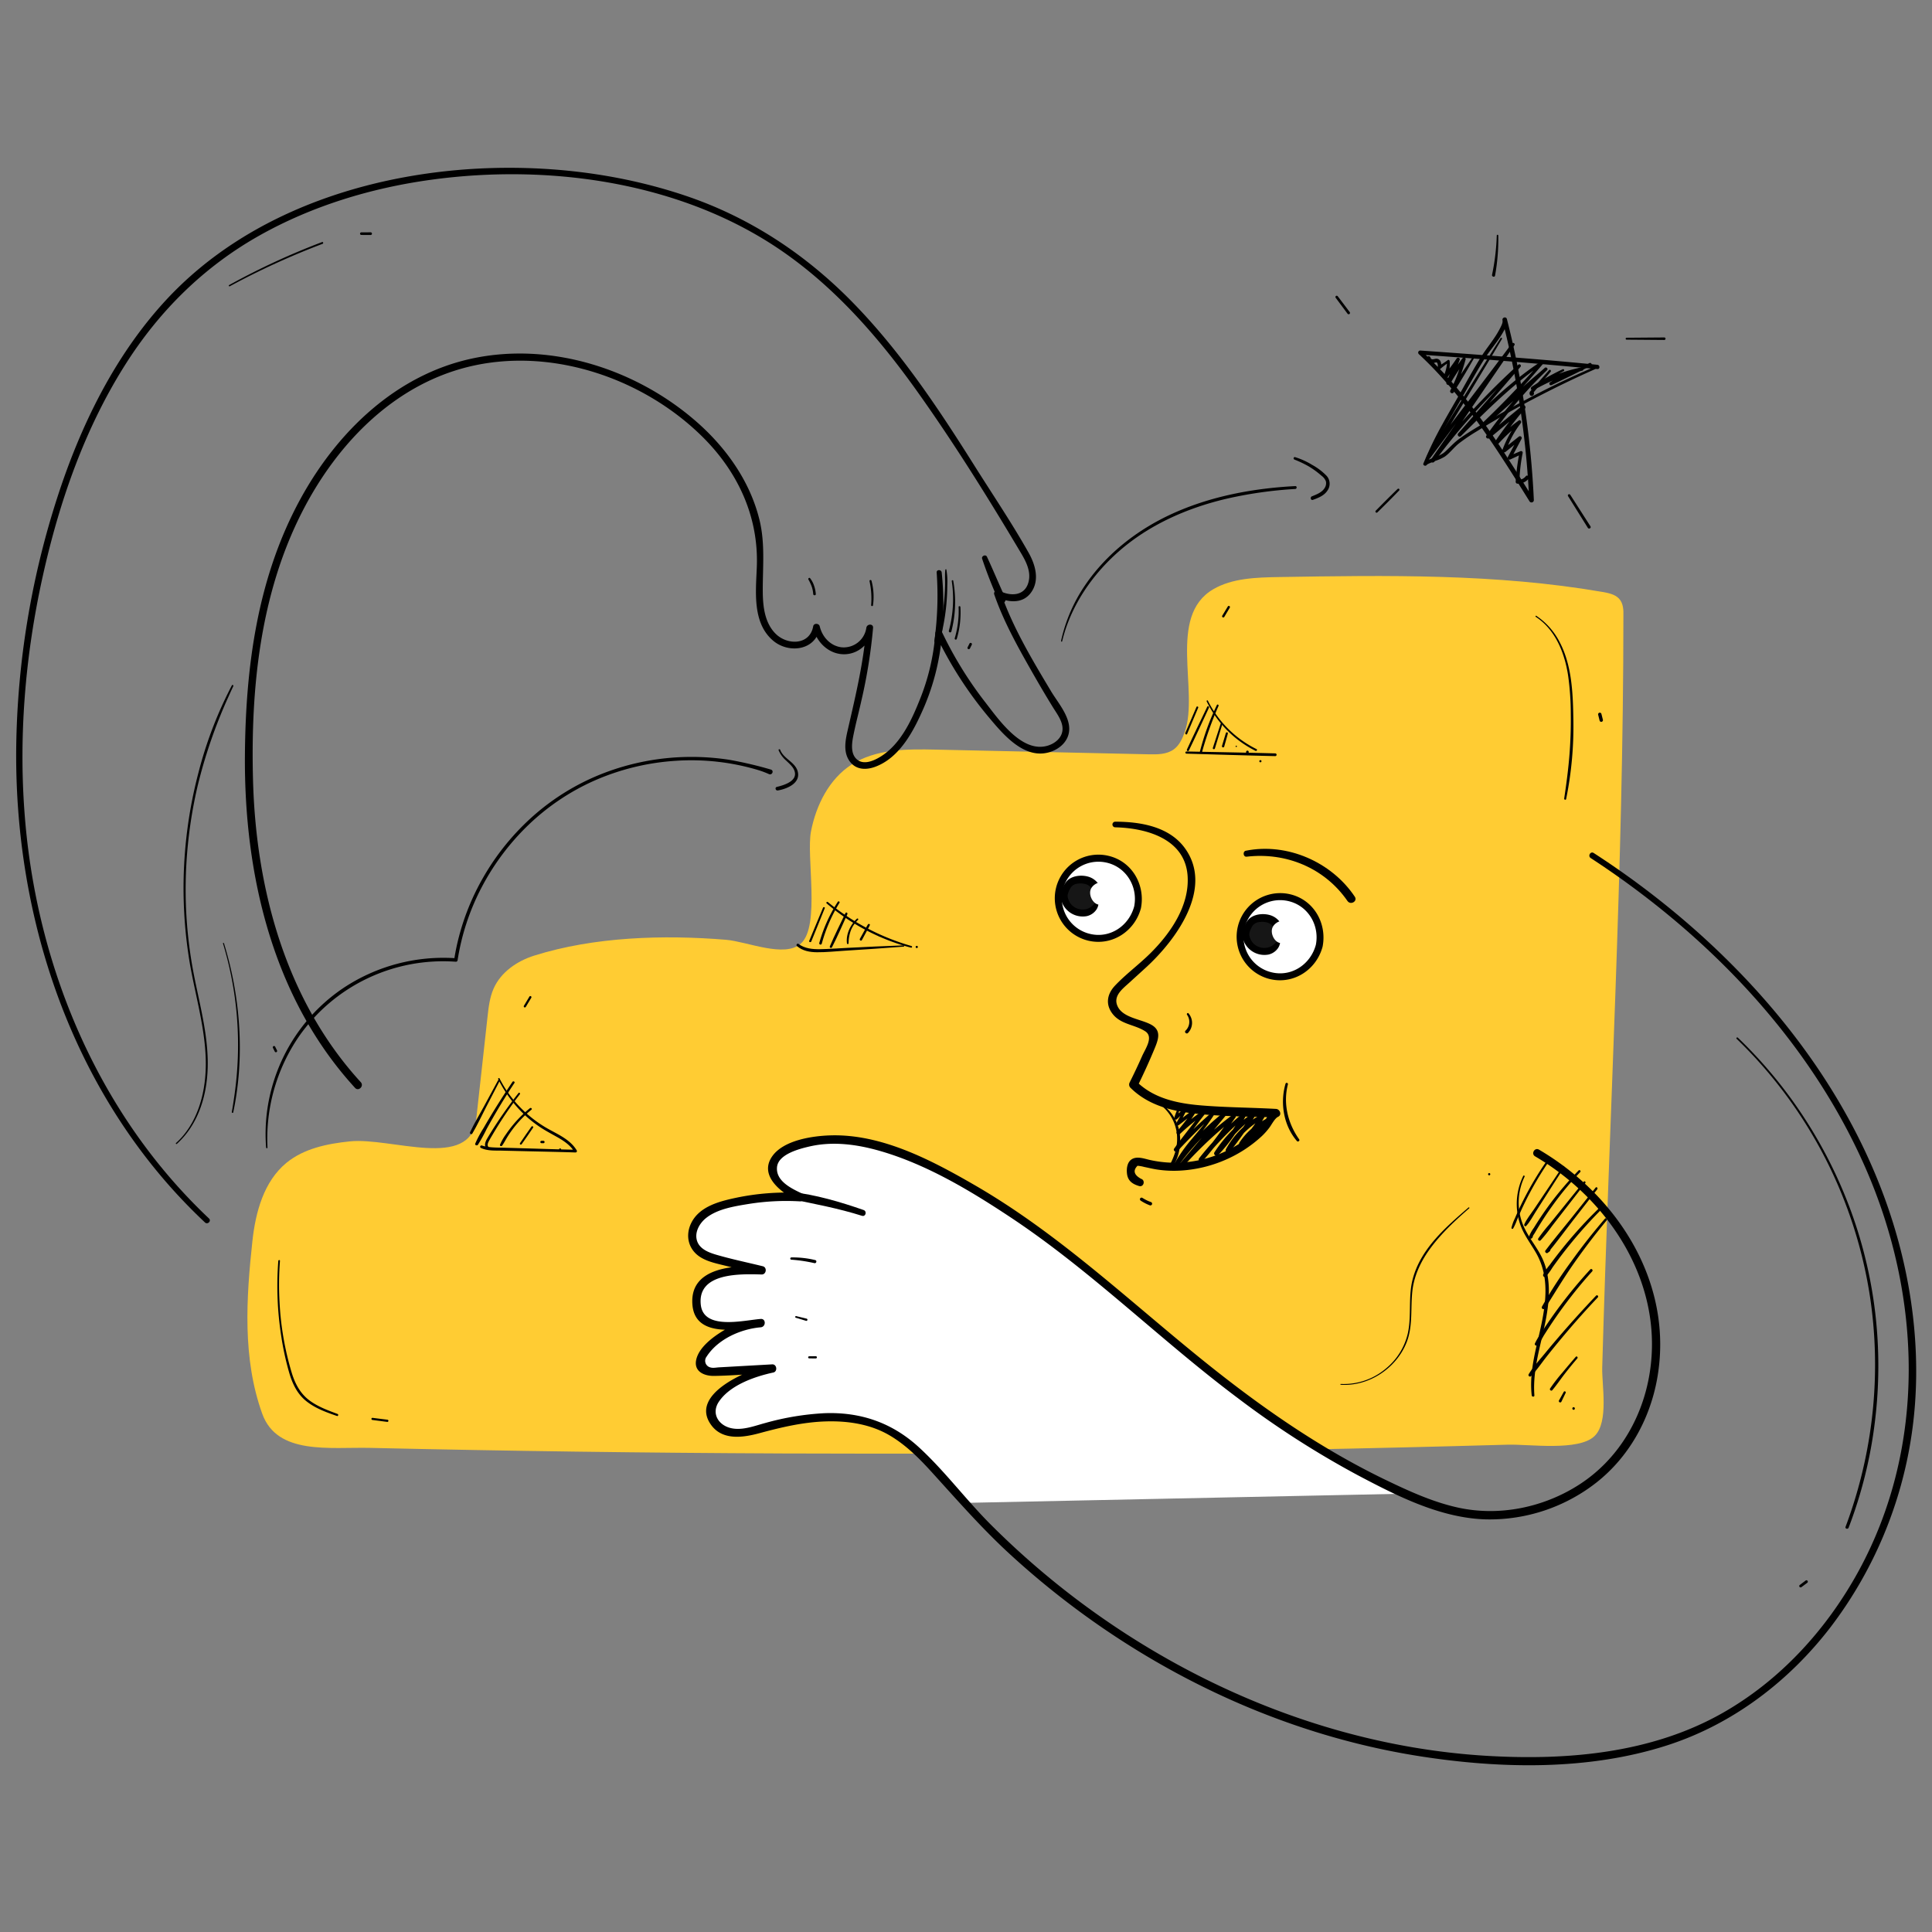<svg id="Layer_2" data-name="Layer 2" xmlns="http://www.w3.org/2000/svg" width="1000" height="1000" viewBox="0 0 1000 1000"><rect x="0" y="0" width="1000" height="1000" fill="#808080" stroke="none"/><defs><style>.cls-1{fill:#fc3;}.cls-2{fill:#fff;}.cls-3{fill:#161616;}</style></defs><path class="cls-1" d="M405.198,752.308q24,.101,48.001.102,109.093.004,218.17-2.062,54.535-1.033,109.055-2.583c11.072-.315,36.74,3.52,44.946-4.502,7.438-7.271,3.686-26.51,3.935-35.388,3.63-129.426,10.961-259.238,10.961-388.7.094-3.319.052-6.988-2.406-9.469-2.099-2.118-5.42-2.799-8.521-3.335-54.976-9.494-111.434-8.61-167.409-7.69-11.718.193-24.135.568-33.954,6.311-23.917,13.987-7.268,52.54-14.723,73.796-1.197,3.412-2.754,6.907-5.662,9.055-3.62,2.674-8.489,2.685-12.988,2.586l-110.196-2.43c-15.02-.331-31.062-.388-43.676,7.772-11.61,7.511-18.282,20.939-20.957,34.505-2.549,12.922,4.92,48.969-5.233,58.093-8.462,7.604-27.797-1.036-38.764-1.939-32.295-2.659-68.21-1.584-99.305,8.206-8.835,2.782-17.181,8.509-20.946,16.973-2.058,4.626-2.637,9.752-3.192,14.785Q249.42,552.8,246.508,579.207c-2.944,26.702-44.013,9.362-65.425,11.569-11.666,1.202-23.775,3.67-32.837,11.114-11.67,9.586-15.977,25.475-17.6,40.49-3.193,29.537-5.223,60.731,5.082,89.349,7.77,21.577,34.908,17.219,55.988,17.698Q298.437,751.856,405.198,752.308Z"/><path class="cls-2" d="M499.116,777.895c-13.537-14.699-27.441-34.743-47.151-41.139-18.62-6.042-39.254-2.634-57.661,2.492-4.908,1.367-9.948,2.875-15.007,2.277s-10.193-3.934-11.118-8.944c-1.083-5.866,3.743-11.119,8.646-14.516a61.645,61.645,0,0,1,22.854-9.725l-29.405,1.654c-2.711.152-5.965.041-7.402-2.263-1.519-2.436.08-5.593,1.882-7.828a41.23,41.23,0,0,1,29.002-15.057c-10.842.713-33.935,6.395-33.244-11.834.624-16.463,22.189-15.829,33.713-15.514l-21.133-5.181c-5.331-1.307-11.294-3.094-13.789-7.982-2.418-4.737-.398-10.803,3.448-14.476s9.108-5.428,14.264-6.733a121.464,121.464,0,0,1,36.995-3.487c-4.024-1.894-8.171-3.897-11.043-7.293s-4.113-8.596-1.703-12.335a13.555,13.555,0,0,1,5.303-4.296c22.448-11.852,50.087-3.88,73.006,7.036,39.122,18.633,73.868,45.044,106.437,73.357,43.477,37.797,88.118,73.591,141.519,97.02"/><path d="M823.353,444.13c60.299,39.36,113.016,93.79,142.184,160.303,29.134,66.435,31.795,144.045-3.51,208.698-16.529,30.269-40.641,56.707-70.825,73.731-36.465,20.566-79.526,24.347-120.628,22.014-77.211-4.383-151.786-34.623-213.245-81.006a425.997,425.997,0,0,1-44.481-38.719c-12.893-12.886-23.845-27.779-37.275-40.09-13.849-12.695-30.159-18.319-48.959-17.587a139.727,139.727,0,0,0-30.354,5.021c-5.609,1.492-11.891,4.025-17.77,2.731-6.639-1.462-10.485-7.651-6.377-13.745,5.785-8.581,18.539-12.996,28.139-15.066,2.353-.507,1.859-4.363-.572-4.227l-18.623,1.045c-2.94.165-5.88.343-8.822.495-1.372.071-3.13.468-4.458.066a3.516,3.516,0,0,1-2.03-5.616c5.824-9.066,17.646-14.285,28.01-15.171,2.744-.234,2.788-4.528,0-4.323-8.713.641-29.584,6.039-31.033-7.381-1.8-16.668,20.475-15.934,31.502-15.634,2.435.066,2.966-3.679.577-4.265-7.929-1.945-15.989-3.616-23.831-5.889-3.882-1.126-8.65-2.841-10.121-7.08-1.532-4.412,1.114-9.127,4.453-11.858,5.958-4.873,14.957-6.227,22.332-7.436a123.119,123.119,0,0,1,26.374-1.318c2.1.11,3.063-3.14,1.102-4.07-5.356-2.54-13.601-6.37-12.93-13.637.623-6.736,11.691-9.536,17.097-10.763,11.969-2.717,24.474-.998,36.129,2.354,24.204,6.96,46.904,20.617,67.753,34.45,41.868,27.78,77.464,63.485,117.599,93.543a472.012,472.012,0,0,0,61.975,39.839c20.537,10.863,43.18,22.399,66.881,22.897a89.571,89.571,0,0,0,56.504-18.93c16.861-13.198,27.727-32.597,31.559-53.558,8.961-49.027-19.747-94.586-61.103-118.898-2.231-1.311-4.252,2.155-2.025,3.464,39.528,23.238,67.537,67.369,58.957,114.284-4.133,22.6-16.583,43.02-36.024,55.575-18.37,11.863-41.359,16.666-62.821,11.951-12.986-2.853-25.309-8.482-37.236-14.223-11.001-5.295-21.727-11.155-32.18-17.462-21.623-13.046-42.045-27.985-61.711-43.803-39.203-31.533-75.42-66.254-119.279-91.552-22.284-12.854-47.941-26.395-74.417-25.614-9.324.275-24.134,2.452-30.047,10.694-7.388,10.298,5.043,19.335,13.115,23.16l1.102-4.07a127.004,127.004,0,0,0-33.032,2.516c-8.539,1.814-18.836,4.419-23.122,12.91-3.386,6.708-1.54,14.13,4.979,18.017,3.533,2.106,7.654,3.015,11.601,3.986q9.604,2.362,19.212,4.708l.577-4.265c-13.872-.374-37.406.291-35.834,19.977,1.4,17.522,23.762,12.56,35.365,11.704v-4.323a44.711,44.711,0,0,0-19.804,6.336c-5.187,3.195-12.266,8.503-13.605,14.835-1.279,6.048,4.131,8.389,9.232,8.317,10.019-.141,20.096-1.116,30.1-1.68l-.572-4.227c-11.047,2.385-43.186,15.1-30.836,31.538,5.92,7.88,16.508,6.257,24.757,4.027,11.315-3.058,22.701-5.763,34.476-6.112,11.203-.332,22.745,1.348,32.572,7.009,8.457,4.872,15.472,11.851,21.993,19.023,13.255,14.576,26.031,29.259,40.575,42.618,58.848,54.055,133.225,92.33,212.449,104.687,41.859,6.529,87.273,7.431,127.966-5.716,33.839-10.934,62.897-33.086,84.452-61.149a216.417,216.417,0,0,0,41.832-98.94c5.55-36.729,1.502-74.884-9.501-110.252-22.173-71.275-72.315-131.328-131.609-175.309q-11.411-8.464-23.346-16.18c-1.645-1.068-3.165,1.558-1.533,2.623Z"/><path d="M108.169,630.678C51.735,577.436,19.9,502.58,13.123,425.905c-3.783-42.807-.249-86.129,9.087-128.029C30.721,259.682,43.794,221.997,64.809,188.79c17.656-27.9,40.788-50.788,69.633-66.973,27.294-15.315,57.799-24.539,88.732-28.778,61.653-8.448,130.318,1.26,182.204,37.334,27.63,19.21,49.933,44.945,69.348,72.193,19.215,26.967,36.935,55.426,53.852,83.886,2.625,4.417,5.148,9.512,3.787,14.775-1.925,7.44-9.393,7.513-15.178,4.505-1.255-.652-3.091.446-2.563,1.97,4.741,13.694,11.777,26.368,18.905,38.934,3.731,6.577,7.54,13.102,11.518,19.533,2.114,3.417,5.246,7.445,4.897,11.688-.341,4.143-3.898,6.958-7.627,8.089-13.424,4.074-25.489-13.674-32.455-22.603a197.387,197.387,0,0,1-22.461-36.553c-.801-1.682-3.15-.697-3.251.881a115.043,115.043,0,0,1-8.407,35.304c-4.254,10.588-9.925,22.451-19.977,28.667-3.342,2.067-8.719,4.532-12.281,1.379-3.25-2.877-2.614-8.048-1.888-11.799,1.2-6.207,2.873-12.342,4.24-18.515A272.485,272.485,0,0,0,451.9,324.978c.178-2.282-3.202-2.162-3.489,0a11.812,11.812,0,0,1-12.997,10.038c-5.729-.768-9.836-5.421-11.129-10.854-.384-1.613-3.066-1.724-3.374,0-1.762,9.842-13.289,9.867-19.32,3.989-5.74-5.593-6.717-14.137-6.776-21.739-.098-12.669,1.332-24.859-1.711-37.327-4.881-19.997-17.297-37.422-32.642-50.834-31.046-27.138-75.108-41.406-115.918-32.721-39.566,8.42-70.032,38.016-88.973,72.612-22.323,40.774-28.452,86.819-28.8,132.733-.469,61.703,14.352,125.653,57.017,172.218,1.822,1.988,4.773-.975,2.957-2.957-38.669-42.204-54.197-99.694-55.764-155.823-1.328-47.569,3.558-96.732,25.543-139.622,18.331-35.761,48.574-66.873,89.02-75.535,41.923-8.978,88.192,7.24,118.261,37.134,18.171,18.064,28.888,41.157,27.928,66.986-.474,12.745-2.49,29.128,8.491,38.377,8.002,6.74,21.98,5.122,24.062-6.559H420.91c1.78,7.46,8.277,13.696,16.249,13.545,7.712-.146,13.756-6.244,14.741-13.659H448.41c-1.364,17.506-5.412,34.542-9.335,51.609-1.311,5.702-3.02,12.39.787,17.548,3.241,4.392,8.466,4.5,13.223,2.72,11.653-4.362,18.61-16.352,23.506-27.058A120.57,120.57,0,0,0,487.64,327.67l-3.251.881A199.808,199.808,0,0,0,511.6,371.015c7.754,9.248,19.103,23.063,32.85,17.882,4.341-1.636,8.064-5.103,8.836-9.815,1.24-7.567-5.6-15.181-9.19-21.172-9.773-16.31-19.864-33.104-26.107-51.135l-2.563,1.97c5.985,3.112,13.824,4.11,18.262-2.079,4.555-6.353,2.211-14.393-1.284-20.591-8.771-15.555-18.917-30.543-28.426-45.661-18.608-29.585-38.225-58.954-62.767-84.017-24.169-24.683-52.896-43.699-85.671-54.851-30.502-10.378-62.989-14.995-95.164-14.673-63.352.634-130.578,20.932-174.558,68.563C59.171,184.294,41.47,220.801,29.526,257.912A438.294,438.294,0,0,0,8.387,387.309c-.79,80.836,23.986,162.454,77.321,224.202a284.914,284.914,0,0,0,20.393,21.234c1.37,1.289,3.44-.773,2.068-2.068Z"/><path d="M484.825,296.352a171.145,171.145,0,0,1-1.176,35.251c-.237,1.925,3.148,2.401,3.413.462a156.584,156.584,0,0,0,.362-35.713c-.151-1.649-2.739-1.674-2.599,0Z"/><path d="M508.354,289.221a229.762,229.762,0,0,0,8.73,22.135c.962,2.19,4.229.298,3.233-1.889-3.22-7.071-6.194-14.252-9.47-21.296-.651-1.401-2.96-.411-2.492,1.05Z"/><path d="M446.992,626.302c-12.161-4.234-24.79-7.957-37.629-9.387-2.051-.228-2.506,3.193-.488,3.607,12.563,2.582,25.028,4.907,37.291,8.776,1.922.606,2.699-2.345.826-2.997Z"/><circle class="cls-2" cx="662.601" cy="484.837" r="20.759"/><path d="M681.087,489.015c-2.647,9.949-12.319,16.682-22.663,14.308a18.935,18.935,0,0,1,7.202-37.162c10.873,1.769,17.528,12.26,15.461,22.854-.444,2.274,3.041,3.247,3.487.961,2.352-12.055-4.544-24.239-16.834-27.112A22.566,22.566,0,0,0,657.462,506.81c12.255,2.817,23.945-4.93,27.112-16.834C685.173,487.724,681.686,486.764,681.087,489.015Z"/><path class="cls-3" d="M662.391,485.029c-.488,4.46-4.077,8.302-9.545,7.306a10.282,10.282,0,0,1-5.846-3.268,11.357,11.357,0,0,1-2.142-4.838,7.786,7.786,0,0,1,.812-3.84,10.606,10.606,0,0,1,1.887-3.185,7.617,7.617,0,0,1,5.426-1.987c2.391-.058,4.986.335,6.675,2.029A9.502,9.502,0,0,1,662.391,485.029Z"/><path d="M661.723,484.845a5.342,5.342,0,0,1-1.821,3.466A8.523,8.523,0,0,1,657,490.227a8.067,8.067,0,0,1-8.188-1.853,8.428,8.428,0,0,1-2.089-3.956c-.349-1.471.428-3.14,1.115-4.416a4.74,4.74,0,0,1,3.358-2.643,10.272,10.272,0,0,1,4.459.076,5.369,5.369,0,0,1,3.622,2.781,9.988,9.988,0,0,1,1.249,4.813c.004,2.041,3.249,2.613,3.663.496a10.182,10.182,0,0,0-.884-6.877,9.725,9.725,0,0,0-5.052-4.675c-3.849-1.509-9.661-1.056-12.373,2.359a13.706,13.706,0,0,0-2.815,6.688,10.202,10.202,0,0,0,1.899,6.299,11.571,11.571,0,0,0,11.586,4.76,8.164,8.164,0,0,0,5.018-3.435,6.759,6.759,0,0,0,1-2.641c.186-.989.42-1.969.516-2.974C663.156,484.261,661.837,484.072,661.723,484.845Z"/><path class="cls-2" d="M665.465,487.39c2.514-1.763,1.834-5.47,1.403-8.005-.805-4.727-6.411-2.717-8.07.348C656.758,483.501,661.011,490.514,665.465,487.39Z"/><circle class="cls-2" cx="568.573" cy="464.947" r="20.759"/><path d="M587.058,469.124c-2.647,9.949-12.319,16.682-22.663,14.308a18.935,18.935,0,0,1,7.202-37.162c10.873,1.77,17.528,12.26,15.461,22.854-.444,2.274,3.041,3.247,3.487.961,2.352-12.055-4.544-24.239-16.834-27.112a22.566,22.566,0,1,0-10.278,43.946c12.255,2.817,23.945-4.93,27.112-16.834C591.144,467.834,587.657,466.873,587.058,469.124Z"/><path class="cls-3" d="M568.362,465.139c-.488,4.46-4.077,8.302-9.545,7.306a10.283,10.283,0,0,1-5.846-3.268,11.356,11.356,0,0,1-2.142-4.838,7.785,7.785,0,0,1,.812-3.84,10.605,10.605,0,0,1,1.887-3.185,7.617,7.617,0,0,1,5.426-1.987c2.391-.058,4.986.335,6.675,2.029A9.502,9.502,0,0,1,568.362,465.139Z"/><path d="M567.694,464.954a5.342,5.342,0,0,1-1.821,3.466,8.523,8.523,0,0,1-2.902,1.915,8.066,8.066,0,0,1-8.188-1.853,8.428,8.428,0,0,1-2.089-3.956c-.349-1.471.428-3.14,1.115-4.416a4.74,4.74,0,0,1,3.358-2.643,10.275,10.275,0,0,1,4.459.076,5.37,5.37,0,0,1,3.622,2.781,9.988,9.988,0,0,1,1.249,4.813c.004,2.041,3.249,2.613,3.663.496a10.182,10.182,0,0,0-.884-6.877,9.725,9.725,0,0,0-5.052-4.675c-3.849-1.509-9.661-1.056-12.373,2.359a13.706,13.706,0,0,0-2.815,6.688,10.202,10.202,0,0,0,1.899,6.299,11.571,11.571,0,0,0,11.586,4.76,8.164,8.164,0,0,0,5.018-3.435,6.759,6.759,0,0,0,1-2.641c.186-.989.42-1.969.516-2.974C569.127,464.37,567.808,464.181,567.694,464.954Z"/><path class="cls-2" d="M571.436,467.499c2.514-1.763,1.834-5.47,1.403-8.005-.805-4.727-6.411-2.717-8.07.348C562.73,463.61,566.982,470.623,571.436,467.499Z"/><path d="M577.197,428.214c16.197.377,36.237,5.945,37.508,25.198,1.02,15.448-8.91,29.739-19.372,40.087-5.834,5.77-12.566,10.693-18.201,16.649-3.975,4.202-5.069,9.431-1.493,14.319,4.269,5.837,11.486,5.706,17.085,9.297,4.579,2.937.103,9.063-1.573,12.868-2.024,4.594-4.179,9.124-6.422,13.615a2.328,2.328,0,0,0,.353,2.733c8.427,8.389,19.661,11.727,31.207,13.144,14.567,1.787,29.536,1.822,44.193,2.193l-1.097-4.052c-1.842.943-3.173,3.55-4.339,5.145a44.376,44.376,0,0,1-7.555,8.185,62.486,62.486,0,0,1-34.046,14.002,59.56,59.56,0,0,1-18.181-1.187c-2.897-.627-6.754-2.157-9.535-.341-2.348,1.534-2.693,4.867-2.397,7.428.432,3.743,2.868,5.398,6.264,6.395,2.4.705,3.396-2.983,1.029-3.732q-5.533-3.045-1.853-6.761a18.884,18.884,0,0,1,3.55.631c2.146.424,4.261.955,6.425,1.293a58.147,58.147,0,0,0,12.812.536,68.18,68.18,0,0,0,22.318-5.359A67.009,67.009,0,0,0,652.81,588.346a33.979,33.979,0,0,0,4.279-4.765c1.132-1.508,2.716-4.73,4.49-5.561,2.094-.982.872-3.942-1.098-4.052-13.184-.734-26.441-.735-39.597-1.886-11.814-1.034-23.917-3.683-32.613-12.291l.353,2.733q4.938-9.959,9.18-20.234c1.898-4.62,3.219-8.988-1.832-11.849-5.426-3.074-15.457-3.569-17.808-10.336-1.699-4.888,2.975-8.388,6.155-11.287,3.023-2.756,6.06-5.499,9.07-8.269,15.178-13.969,34.913-40.588,20-61.411-8.123-11.342-23.181-13.842-36.192-13.832a1.456,1.456,0,0,0,0,2.91Z"/><path d="M645.229,443.423c20.437-2.409,40.413,5.835,52.223,22.93,1.592,2.304,5.377.15,3.794-2.217-12.041-18.006-35.045-28.1-56.434-23.793-1.706.344-1.351,3.288.417,3.08Z"/><path d="M614.441,525.294a6.29,6.29,0,0,1-.791,8.148c-.819.761.426,2.012,1.229,1.229a7.534,7.534,0,0,0,.321-10.136c-.451-.533-1.183.229-.759.759Z"/><path d="M601.376,572.443a22.097,22.097,0,0,1,7.758,14.312,24.464,24.464,0,0,1-.609,8.726,38.45,38.45,0,0,1-3.511,8.343c-.392.763.675,1.736,1.265.976,3.861-4.978,5.242-12.091,4.316-18.242a22.316,22.316,0,0,0-8.765-14.702c-.34-.249-.781.317-.454.588Z"/><path d="M609.554,573.733c-.584,1.573-1.279,3.148-1.736,4.762a.821.821,0,0,0,1.362.793l5.16-4.977-1.143-.882c-1.357,2.635-2.838,5.206-4.282,7.794-.385.689.448,1.719,1.173,1.173,3.101-2.335,6.105-4.799,9.129-7.234l-1.276-.984A115.756,115.756,0,0,1,609.23,585.573c-.816,1.003.471,2.372,1.446,1.446a113.355,113.355,0,0,1,13.172-10.705l-1.281-1.281c-4.83,6.569-10.034,12.863-14.825,19.465-.741,1.02.893,2.255,1.739,1.341,6.133-6.627,12.545-13.002,19.138-19.171l-1.24-.957c-2.793,4.957-6.756,9.287-10.356,13.66a81.247,81.247,0,0,0-9.586,13.697,1.093,1.093,0,0,0,1.886,1.102A138.6,138.6,0,0,1,634.255,577.66l-1.439-1.439c-7.129,8.409-14.297,16.786-21.387,25.228-.959,1.142.643,2.796,1.658,1.658A205.885,205.885,0,0,1,639.303,578.64l-1.641-1.266c-2.506,3.858-5.284,7.584-8.042,11.264a139.236,139.236,0,0,1-8.901,10.8l1.655,1.655A174.131,174.131,0,0,1,644.519,578.04l-1.709-1.319a79.905,79.905,0,0,1-14.012,19.443l1.916,1.478a86.909,86.909,0,0,1,18.855-20.008l-1.486-1.147a153.407,153.407,0,0,1-13.372,18.146l1.882,1.452a44.027,44.027,0,0,1,17.353-17.244L652.404,577.3a68.532,68.532,0,0,1-10.688,13.847l1.854,1.43a35.68,35.68,0,0,1,12.644-11.305l-1.384-1.794a43.563,43.563,0,0,1-10.478,9.514c-1.179.763-.082,2.66,1.105,1.891a48.347,48.347,0,0,0,10.989-9.79,1.148,1.148,0,0,0-1.384-1.794,35.583,35.583,0,0,0-13.529,12.086c-.748,1.124.929,2.383,1.854,1.43a78.525,78.525,0,0,0,10.964-14.38,1.135,1.135,0,0,0-1.541-1.541,43.895,43.895,0,0,0-18.285,17.98c-.609,1.14.986,2.555,1.882,1.452a179.313,179.313,0,0,0,13.312-18.885c.482-.78-.501-1.834-1.295-1.295a72.359,72.359,0,0,0-19.815,20.263c-.761,1.16.967,2.48,1.916,1.478a88.025,88.025,0,0,0,14.166-20.07,1.093,1.093,0,0,0-1.709-1.319,156.221,156.221,0,0,0-22.262,22.937c-.905,1.153.623,2.8,1.655,1.655,3.15-3.495,6.072-7.184,8.863-10.97,2.829-3.838,5.405-7.857,8.229-11.695.607-.825-.604-2.041-1.43-1.43a176.932,176.932,0,0,0-26.607,24.451l1.658,1.658c7.095-8.449,14.112-16.965,21.167-25.448a1.018,1.018,0,0,0-1.439-1.439,132.82,132.82,0,0,0-25.378,26.847l1.886,1.102a84.794,84.794,0,0,1,9.579-14.1c3.483-4.409,6.795-8.839,9.84-13.562.509-.79-.593-1.518-1.24-.957-6.831,5.924-13.336,12.19-19.587,18.722l1.739,1.342c4.779-6.48,9.328-13.177,14.383-19.448.614-.762-.175-2.107-1.135-1.47A104.183,104.183,0,0,0,609.23,585.573l1.446,1.446a96.732,96.732,0,0,0,8.668-12.022c.386-.65-.439-1.627-1.111-1.111-3.079,2.364-6.184,4.7-9.183,7.163l1.347,1.039c1.335-2.65,2.635-5.321,4.058-7.925a.731.731,0,0,0-1.143-.882l-5.283,4.854,1.362.793c.489-1.601.758-3.297,1.118-4.932a.495.495,0,0,0-.954-.263Z"/><path d="M590.435,621.456a23.309,23.309,0,0,0,4.772,2.433.901.901,0,0,0,1.103-.627.92.92,0,0,0-.627-1.103c-.391-.137-.777-.285-1.16-.442q-.144-.06-.018-.007-.076-.033-.152-.066-.152-.066-.303-.135-.283-.129-.563-.265a22.343,22.343,0,0,1-2.203-1.238.848.848,0,0,0-1.15.301.861.861,0,0,0,.302,1.15Z"/><path d="M665.387,560.932c-2.931,10.063-.99,21.658,5.914,29.691.537.625,1.639-.207,1.154-.89-5.861-8.243-8.397-18.555-5.841-28.463a.636.636,0,0,0-1.226-.338Z"/><path d="M788.437,608.648a32.999,32.999,0,0,0-2.836,20.44,32.636,32.636,0,0,0,3.708,10.021c1.841,3.294,4.04,6.372,5.894,9.658,8.098,14.351,4.073,30.763.565,45.834-2.11,9.067-4.008,18.289-2.957,27.638.098.867,1.453.9,1.384,0-1.242-16.257,5.582-31.587,7.165-47.562.726-7.324.379-14.945-2.401-21.841-2.799-6.944-8.227-12.461-10.888-19.468a30.9,30.9,0,0,1,1.048-24.321c.221-.456-.457-.857-.683-.399Z"/><path d="M801.236,599.967a168.665,168.665,0,0,0-10.691,17.276q-2.352,4.375-4.441,8.886-1.043,2.254-2.019,4.537a22.857,22.857,0,0,0-1.744,4.817.476.476,0,0,0,.865.365,27.248,27.248,0,0,0,1.929-4.249q1.006-2.424,2.091-4.814,2.1-4.629,4.478-9.126a168.5,168.5,0,0,1,10.446-17.158c.39-.563-.525-1.087-.915-.535Z"/><path d="M808.807,603.755c-3.294,5.006-6.646,9.972-9.982,14.95l-4.865,7.26c-1.673,2.496-3.785,5.011-4.987,7.766-.269.618.47,1.359,1.01.779,1.93-2.076,3.301-4.8,4.825-7.184l4.971-7.776c3.27-5.114,6.522-10.239,9.834-15.326.329-.505-.476-.97-.805-.471Z"/><path d="M817.077,605.829a175.631,175.631,0,0,0-14.086,16.37q-3.221,4.283-6.168,8.764-1.471,2.239-2.871,4.524a20.599,20.599,0,0,0-2.573,4.609.844.844,0,0,0,.384.942c1.065.526,1.879-.769,1.616-1.705-.275-.977-1.633-.547-1.485.409l-.073-.11h.838l-.054-.035.383.942a22.474,22.474,0,0,1,1.354-2.24q.669-1.16,1.357-2.309,1.318-2.202,2.704-4.362,2.83-4.413,5.931-8.645a163.913,163.913,0,0,1,13.582-16.316c.527-.552-.307-1.39-.839-.839Z"/><path d="M819.781,611.619l-11.928,14.775-5.887,7.292a80.966,80.966,0,0,0-5.764,7.349.787.787,0,0,0,1.231.95,81.391,81.391,0,0,0,5.847-7.332l5.756-7.422,11.513-14.844c.421-.543-.326-1.318-.769-.769Z"/><path d="M825.901,614.7q-6.505,8.233-13.081,16.408c-4.311,5.38-8.78,10.668-12.925,16.176-.514.684.515,1.724,1.199,1.199l1.034-.795c.842-.647.054-2.102-.856-1.464l-1.063.745,1.062,1.376c4.394-5.337,8.495-10.944,12.725-16.413q6.352-8.214,12.744-16.394c.466-.594-.365-1.439-.839-.839Z"/><path d="M828.373,624.657q-8.299,8.004-15.774,16.796-3.619,4.266-7.032,8.701-1.743,2.262-3.432,4.566a28.546,28.546,0,0,0-3.353,4.891c-.391.887.64,1.872,1.42,1.096a34.346,34.346,0,0,0,3.35-4.632q1.582-2.234,3.216-4.431,3.474-4.671,7.183-9.16,7.27-8.804,15.35-16.898a.657.657,0,0,0-.929-.929Z"/><path d="M830.732,630.764q-9.13,10.561-17.262,21.912a231.712,231.712,0,0,0-15.347,23.621.905.905,0,0,0,1.561.913c4.936-7.82,9.668-15.723,14.977-23.305,5.348-7.64,11.024-15.06,16.96-22.252.508-.616-.355-1.506-.889-.889Z"/><path d="M823.12,657.058q-8.119,8.829-15.34,18.426-3.575,4.755-6.912,9.683-1.667,2.462-3.272,4.966a32.826,32.826,0,0,0-3.148,5.302c-.316.796.899,1.475,1.44.839a39.566,39.566,0,0,0,3.07-4.814q1.572-2.522,3.208-5.005,3.269-4.964,6.783-9.76a239.258,239.258,0,0,1,15.169-18.637c.606-.673-.381-1.671-.999-.999Z"/><path d="M826.135,670.624q-9.285,9.767-18.109,19.964-4.332,5.003-8.533,10.118c-2.81,3.421-5.974,6.822-8.26,10.622a.794.794,0,0,0,1.242.959c3.036-3.153,5.519-6.93,8.242-10.356q4.198-5.281,8.534-10.449,8.594-10.242,17.781-19.958c.561-.595-.334-1.494-.899-.899Z"/><path d="M815.62,702.289q-3.489,4.004-6.872,8.103a86.961,86.961,0,0,0-6.425,8.304c-.433.678.597,1.504,1.132.873,2.24-2.644,4.185-5.546,6.304-8.289q3.229-4.18,6.671-8.182c.476-.555-.323-1.367-.809-.809Z"/><path d="M809.401,720.422l-2.457,4.409a.706.706,0,1,0,1.22.713l2.2-4.559a.573.573,0,0,0-.2-.763.565.565,0,0,0-.763.2Z"/><path d="M814.493,729.721a.686.686,0,0,0,0-1.37.686.686,0,0,0,0,1.37Z"/><path d="M898.89,537.695A234.68,234.68,0,0,1,968.14,672.759a237.285,237.285,0,0,1,1.319,56.155,240.166,240.166,0,0,1-11.875,54.878q-1.115,3.26-2.327,6.485c-.375,1,1.216,1.421,1.594.439a230.891,230.891,0,0,0,13.585-54.722,236.142,236.142,0,0,0,.164-56.612,232.823,232.823,0,0,0-12.326-51.934A238.984,238.984,0,0,0,935.806,581.59,235.753,235.753,0,0,0,904.1,541.611q-2.269-2.295-4.601-4.525c-.4-.384-1.009.223-.609.609Z"/><path d="M932.356,821.542l3.02-2.248a.786.786,0,0,0,.331-.431.736.736,0,0,0-.073-.555.728.728,0,0,0-.986-.258l-3.006,2.272a.774.774,0,0,0-.325.422.721.721,0,0,0,.071.544.714.714,0,0,0,.966.253Z"/><path d="M693.997,716.753c14.373.924,28.527-8.363,33.936-21.623,3.487-8.547,2.111-17.811,3.091-26.765.926-8.463,4.69-16.065,9.75-22.809,5.645-7.526,12.638-13.999,19.701-20.162.268-.234-.123-.621-.39-.39-11.784,10.204-24.581,21.167-28.811,36.834-2.479,9.184-.61,18.772-2.522,28.017a33.178,33.178,0,0,1-11.387,18.482,33.718,33.718,0,0,1-23.368,7.994c-.273-.016-.271.406,0,.424Z"/><path d="M770.804,608.35a.587.587,0,0,0,0-1.173.587.587,0,0,0,0,1.173Z"/><path d="M794.911,319.271c10.191,6.645,14.903,18.631,16.712,30.202a143.277,143.277,0,0,1,1.406,20.202q.137,10.263-.641,20.509c-.599,7.741-1.608,15.441-2.765,23.117-.098.648.866.949,1.008.278a188.978,188.978,0,0,0,3.715-42.438c-.225-12.923-.865-26.795-6.921-38.501a36.29,36.29,0,0,0-12.216-13.881c-.321-.209-.618.304-.299.512Z"/><path d="M827.213,369.968l.746,3.015a.876.876,0,0,0,1.689-.466l-.76-3.011A.878.878,0,0,0,827.82,368.9a.886.886,0,0,0-.607,1.069Z"/><path d="M614.124,390.092c15.318.444,30.637.926,45.957,1.272a.707.707,0,0,0,0-1.413c-15.317-.408-30.638-.68-45.957-.989a.565.565,0,0,0,0,1.13Z"/><path d="M624.581,363.034a55.783,55.783,0,0,0,25.265,25.591c.593.294,1.116-.596.52-.89a55.806,55.806,0,0,1-25.175-25.058c-.203-.408-.807-.05-.61.356Z"/><path d="M409.604,652.013a78.072,78.072,0,0,1,11.925,1.783c1.025.228,1.464-1.324.436-1.58a48.885,48.885,0,0,0-12.36-1.376.587.587,0,0,0,0,1.173Z"/><path d="M411.917,682.064c1.779.504,3.536,1.077,5.312,1.595a.58.58,0,0,0,.308-1.117c-1.793-.455-3.598-.854-5.387-1.323a.438.438,0,0,0-.233.845Z"/><path d="M418.842,703.089l3.404.042a.579.579,0,0,0,0-1.159l-3.404.042a.537.537,0,0,0,0,1.074Z"/><path d="M450.069,300.85a41.615,41.615,0,0,1,.824,12.378c-.032.54.868.676.957.13a31.927,31.927,0,0,0-.774-12.785.523.523,0,0,0-1.008.278Z"/><path d="M418.43,299.944a24.228,24.228,0,0,1,1.71,3.618,15.372,15.372,0,0,1,.776,3.907c.056.86,1.409.86,1.342,0a16.735,16.735,0,0,0-.898-4.313,12.664,12.664,0,0,0-2.065-3.879c-.413-.499-1.147.137-.865.668Z"/><path d="M489.297,294.93c-.294,2.544-.063,5.181-.117,7.744q-.086,3.996-.451,7.979a126.18,126.18,0,0,1-2.539,15.821c-.204.92,1.204,1.314,1.417.39a106.786,106.786,0,0,0,2.391-15.971q.3-3.982.32-7.978a35.994,35.994,0,0,0-.465-8.061c-.076-.335-.521-.219-.555.075Z"/><path d="M492.629,300.802a62.808,62.808,0,0,1-1.515,25.7.679.679,0,0,0,1.308.36,61.368,61.368,0,0,0,.971-26.27c-.086-.503-.842-.287-.763.21Z"/><path d="M496.173,314.195a49.952,49.952,0,0,1-2.011,16.196.551.551,0,0,0,1.062.293,47.767,47.767,0,0,0,1.881-16.489c-.034-.595-.959-.602-.932,0Z"/><path d="M501.815,333.087l-.962,1.923a.714.714,0,0,0-.068.517.671.671,0,0,0,1.226.16l.962-1.923a.714.714,0,0,0,.068-.517.671.671,0,0,0-1.226-.16Z"/><path d="M91.546,592.069c10.489-9.471,15.092-23.39,15.859-37.2.944-17.005-3.783-33.664-7.015-50.195A230.38,230.38,0,0,1,96.14,455.549a236.913,236.913,0,0,1,6.13-48.635,258.507,258.507,0,0,1,15.91-46.132q1.25-2.821,2.576-5.607c.231-.486-.472-.915-.732-.428a209.217,209.217,0,0,0-17.259,45.005,235.22,235.22,0,0,0-5.012,95.816c2.684,17.294,8.044,34.239,8.712,51.814.535,14.078-2.417,29.375-11.668,40.44a38.712,38.712,0,0,1-3.692,3.807c-.297.27.143.707.44.44Z"/><path d="M115.427,488.355a180.792,180.792,0,0,1,7.145,67.725c-.543,6.525-1.454,13.023-2.583,19.471-.084.477.633.688.736.203,4.738-22.458,4.36-46.121-.049-68.6a185.742,185.742,0,0,0-4.758-18.934c-.096-.312-.587-.179-.49.135Z"/><path d="M141.281,542.394l.962,1.923a.654.654,0,0,0,.889.233.666.666,0,0,0,.233-.889l-.961-1.923a.654.654,0,0,0-.889-.233.666.666,0,0,0-.233.889Z"/><path d="M118.945,148.166a391.428,391.428,0,0,1,48.021-21.962c.564-.214.32-1.129-.252-.913a372.91,372.91,0,0,0-48.126,22.265c-.399.22-.043.827.356.61Z"/><path d="M187.031,121.611l4.807.021a.692.692,0,1,0,0-1.384l-4.807.021a.671.671,0,1,0,0,1.342Z"/><path d="M619.314,365.887q-2.897,6.721-5.793,13.443c-.274.638.668,1.191.939.549q2.878-6.806,5.744-13.616c.213-.504-.672-.882-.891-.376Z"/><path d="M624.879,365.791c-3.518,7.372-7.115,14.71-10.519,22.136-.299.653.655,1.23.976.57,3.575-7.348,6.96-14.79,10.421-22.193.275-.588-.596-1.106-.878-.513Z"/><path d="M629.861,364.914a128.288,128.288,0,0,0-8.788,24.128.558.558,0,0,0,1.076.297,175.993,175.993,0,0,1,8.554-23.932c.257-.565-.574-1.062-.842-.492Z"/><path d="M631.792,374.66l-4.026,12.446c-.218.675.855.971,1.062.293L632.664,374.9c.171-.559-.693-.792-.872-.24Z"/><path d="M634.507,379.418,632.49,386.122a.601.601,0,0,0,1.158.319l1.895-6.738a.537.537,0,0,0-1.035-.285Z"/><path d="M639.886,386.646a.339.339,0,0,0,0-.678.339.339,0,0,0,0,.678Z"/><path d="M644.983,389.191l-.014.962a.703.703,0,0,0,.201.484.762.762,0,0,0,.484.201.693.693,0,0,0,.484-.201.704.704,0,0,0,.201-.484l-.014-.962a.696.696,0,0,0-.197-.474.747.747,0,0,0-.474-.197.679.679,0,0,0-.474.197.706.706,0,0,0-.197.474Z"/><path d="M652.385,394.564a.565.565,0,0,0,0-1.13.565.565,0,0,0,0,1.13Z"/><path d="M635.527,313.897l-2.903,4.797a.615.615,0,0,0,1.061.62l2.866-4.818a.594.594,0,0,0-1.025-.599Z"/><path d="M427.869,467.592a110.236,110.236,0,0,0,43.658,22.917.445.445,0,0,0,.237-.858,119.69,119.69,0,0,1-43.226-22.728c-.464-.388-1.136.274-.669.669Z"/><path d="M467.75,489.325c-9.818.344-19.627.804-29.438,1.303-4.607.234-9.225.588-13.837.667-3.899.067-7.965-.307-11.175-2.733-.624-.472-1.429.573-.839,1.087,2.922,2.547,6.681,3.206,10.452,3.232,4.713.032,9.461-.481,14.163-.778,10.231-.645,20.456-1.321,30.675-2.128.411-.032.423-.665,0-.65Z"/><path d="M425.998,469.835c-2.362,5.724-4.817,11.41-7.147,17.147-.271.667.805.949,1.076.297,2.375-5.71,4.626-11.473,6.97-17.196.228-.555-.673-.795-.899-.248Z"/><path d="M433.635,466.778a77.017,77.017,0,0,0-9.575,21.319.664.664,0,0,0,1.28.353,80.948,80.948,0,0,1,9.172-21.158c.35-.556-.529-1.065-.878-.513Z"/><path d="M437.608,472.609c-2.718,5.742-5.651,11.423-8.101,17.284-.262.628.787,1.061,1.097.463,2.902-5.594,5.353-11.447,7.992-17.169.305-.662-.672-1.246-.988-.578Z"/><path d="M443.535,475.522c-3.367,3.095-5.745,8.066-5.152,12.709a.424.424,0,0,0,.848,0,19.12,19.12,0,0,1,1.132-6.546,15.381,15.381,0,0,1,3.762-5.574c.391-.37-.195-.952-.589-.589Z"/><path d="M449.255,478.449c-.399.573-.71,1.221-1.05,1.83l-1.064,1.909c-.697,1.251-1.393,2.503-2.073,3.764-.375.696.679,1.315,1.061.62.704-1.277,1.39-2.562,2.076-3.849l.993-1.863c.351-.66.74-1.311,1.024-2.003.242-.589-.649-.867-.968-.408Z"/><path d="M455.283,484.78a.403.403,0,0,0,0-.805.403.403,0,0,0,0,.805Z"/><path d="M465.859,491.143a.035.035,0,0,0,0-.071.035.035,0,0,0,0,.071Z"/><path d="M474.512,490.718a.572.572,0,0,0,0-1.144.572.572,0,0,0,0,1.144Z"/><path d="M257.88,558.588a65.958,65.958,0,0,0,12.736,17.573,61.705,61.705,0,0,0,8.264,6.789c2.95,2.027,6.101,3.688,9.22,5.431,3.545,1.982,7.03,4.266,9.209,7.788l.609-1.061c-8.194-.163-16.386-.445-24.578-.686l-12.165-.359c-3.943-.116-7.991.054-11.789-1.159-.722-.231-1.218.897-.523,1.239,3.367,1.659,7.419,1.34,11.07,1.428l12.662.303c8.441.202,16.884.361,25.323.644a.711.711,0,0,0,.609-1.061c-3.662-6.102-10.617-8.6-16.434-12.098a63.922,63.922,0,0,1-16.591-14.435,59.739,59.739,0,0,1-6.938-10.735c-.23-.455-.91-.055-.683.399Z"/><path d="M257.806,559.153q-3.616,6.722-7.265,13.425c-2.423,4.457-5.062,8.86-7.226,13.448-.367.778.72,1.448,1.171.684,2.58-4.371,4.738-9.032,7.064-13.543q3.5-6.789,7.025-13.566c.264-.507-.496-.955-.768-.449Z"/><path d="M265.265,559.97q-5.281,7.776-10.182,15.805-2.417,3.961-4.729,7.984a59.1,59.1,0,0,0-4.361,8.148c-.328.866.94,1.261,1.407.593a86.912,86.912,0,0,0,4.478-8.126q2.233-4.067,4.573-8.075,4.68-8.014,9.813-15.745c.414-.625-.584-1.197-1-.585Z"/><path d="M268.382,565.738c-3.918,5.012-7.665,10.167-11.161,15.483-1.757,2.671-3.477,5.376-5.088,8.137-.87,1.491-1.944,4.007.047,5.093a.525.525,0,0,0,.633-.821c-.809-.829-.215-2.155.236-3.012.641-1.217,1.368-2.399,2.067-3.583q2.081-3.527,4.299-6.97,4.53-7.033,9.646-13.649c.374-.482-.298-1.167-.679-.679Z"/><path d="M274.287,573.592a61.962,61.962,0,0,0-8.837,8.755q-1.91,2.313-3.592,4.804a26.605,26.605,0,0,0-3.043,5.34c-.254.676.733.983,1.097.463,1.144-1.632,2.025-3.447,3.109-5.123a57.366,57.366,0,0,1,12.055-13.45c.557-.457-.236-1.236-.789-.789Z"/><path d="M275.058,583.16c-1.984,2.842-3.995,5.667-5.915,8.552-.367.552.502,1.037.878.513,2.022-2.815,3.956-5.693,5.915-8.552.372-.542-.507-1.046-.878-.513Z"/><path d="M281.256,590.479l-.962.007a.636.636,0,0,0-.434.18.615.615,0,0,0,0,.869.642.642,0,0,0,.434.18l.962.007a.64.64,0,0,0,.44-.182.622.622,0,0,0,0-.879.642.642,0,0,0-.44-.182Z"/><path d="M289.909,595.476a.53.53,0,0,0,0-1.06.53.53,0,0,0,0,1.06Z"/><path d="M272.129,521.198l2.884-4.807a.566.566,0,0,0-.976-.57l-2.884,4.807a.566.566,0,0,0,.976.57Z"/><path d="M144.057,652.616A168.549,168.549,0,0,0,145.65,692.12a146.962,146.962,0,0,0,4.129,18.704c1.62,5.449,4.054,10.563,8.534,14.228,4.679,3.829,10.437,5.908,16.086,7.847.668.229.937-.808.289-1.049-4.96-1.844-10.06-3.723-14.363-6.878-4.777-3.503-7.468-8.514-9.215-14.071a153.043,153.043,0,0,1-6.418-36.891,162.648,162.648,0,0,1,.212-21.394c.04-.545-.806-.541-.848,0Z"/><path d="M192.792,734.975l7.689,1.003c.309.04.569-.292.572-.572a.586.586,0,0,0-.572-.572l-7.689-.961a.554.554,0,0,0-.551.551.564.564,0,0,0,.551.551Z"/><path d="M138.453,593.987a93.598,93.598,0,0,1,16.165-57.358,91.042,91.042,0,0,1,81.344-38.839.903.903,0,0,0,.872-.664A121.407,121.407,0,0,1,249.339,459.2a125.651,125.651,0,0,1,24.1-32.131,118.886,118.886,0,0,1,34.002-22.93,123.961,123.961,0,0,1,42.227-10.341,120.74,120.74,0,0,1,43.177,4.908,46.772,46.772,0,0,1,5.144,1.963c1.733.762,2.76-1.873.991-2.35a199.966,199.966,0,0,0-21.577-5.06A128.07,128.07,0,0,0,355.48,391.8a126.622,126.622,0,0,0-43.347,8.506,120.501,120.501,0,0,0-35.831,21.765,126.702,126.702,0,0,0-25.87,31.552,124.479,124.479,0,0,0-14.441,37.933q-.506,2.535-.9,5.09l.872-.664a93.513,93.513,0,0,0-58.52,15.602A91.055,91.055,0,0,0,141.64,559.799a90.142,90.142,0,0,0-3.892,34.188c.035.448.731.458.706,0Z"/><path d="M403.008,388.337a14.614,14.614,0,0,0,3.862,5.295c1.53,1.501,3.432,3.03,4.243,5.077,2.166,5.465-5.16,7.67-9,8.591-1.211.291-.682,2.044.507,1.839,4.63-.799,11.686-3.635,10.331-9.602-1.15-5.066-7.375-6.696-9.113-11.43-.189-.515-1.018-.296-.831.229Z"/><path d="M549.784,331.894c4.36-18.259,15.586-34.535,29.619-46.766,15.535-13.541,34.787-22.015,54.696-26.808a215.906,215.906,0,0,1,36.33-5.234c.946-.062.958-1.534,0-1.483-21.883,1.147-43.951,5.26-63.96,14.439-17.762,8.147-33.687,20.534-44.754,36.755a82.63,82.63,0,0,0-12.517,28.936c-.084.38.495.543.586.162Z"/><path d="M670.016,237.881a57.642,57.642,0,0,1,7.395,3.527,44.227,44.227,0,0,1,6.584,4.816,6.597,6.597,0,0,1,2.291,2.916,4.503,4.503,0,0,1-.695,3.515c-1.4,2.245-4.165,3.298-6.512,4.227-1.12.443-.66,2.264.507,1.839,2.831-1.031,5.815-2.183,7.519-4.831a6.103,6.103,0,0,0-.403-7.543,31.399,31.399,0,0,0-7.593-5.765,37.801,37.801,0,0,0-8.746-3.955c-.83-.234-1.092.94-.345,1.253Z"/><path d="M826.51,189.415a454.884,454.884,0,0,0-41.967,20.328c-6.523,3.583-13.03,7.232-19.424,11.041-3.29,1.96-6.541,4.001-9.656,6.231-2.739,1.961-4.915,4.423-7.379,6.692-1.792,1.65-3.933,2.364-6.167,3.253-1.116.444-2.244.881-3.323,1.409a3.702,3.702,0,0,0-1.748,1.304l1.718.724c5.262-12.887,12.582-24.711,19.423-36.785,3.405-6.009,6.717-12.077,10.417-17.913,2.111-3.331,4.64-6.365,6.903-9.592a39.773,39.773,0,0,0,3.611-5.914c.725-1.555,1.434-3.313,1.05-5.054l-2.279.628a464.352,464.352,0,0,1,12.406,72.304q.945,10.391,1.42,20.816l2.24-.607c-13.232-21.219-26.531-42.711-43.159-61.493-4.653-5.256-9.61-10.265-14.756-15.037l-.75,1.811q35.731,2.458,71.405,5.637c6.77.604,13.537,1.245,20.31,1.825,1.419.122,1.395-2.063,0-2.204-23.748-2.393-47.571-4.175-71.374-5.932q-10.169-.751-20.341-1.447a1.071,1.071,0,0,0-.75,1.811c18.227,16.895,32.696,37.499,46.058,58.319,3.813,5.942,7.549,11.933,11.282,17.925a1.212,1.212,0,0,0,2.24-.607,464.958,464.958,0,0,0-9.244-73.423q-2.124-10.215-4.708-20.326c-.377-1.479-2.606-.852-2.279.628.271,1.224-.602,2.832-1.149,3.932a48.943,48.943,0,0,1-3.148,5.288c-2.093,3.143-4.471,6.094-6.494,9.282-3.66,5.767-6.93,11.767-10.275,17.718-3.289,5.852-6.73,11.618-9.97,17.498a191.77,191.77,0,0,0-9.902,20.412c-.401.989,1.227,1.656,1.718.724a5.126,5.126,0,0,1,1.475-.824c.983-.456,1.994-.848,3-1.25a22.681,22.681,0,0,0,4.97-2.264c2.669-1.936,4.634-4.714,7.217-6.764a98.199,98.199,0,0,1,9.279-6.288c12.752-7.927,26.002-15.209,39.433-21.916q11.489-5.737,23.259-10.89C827.795,190.125,827.195,189.126,826.51,189.415Z"/><path d="M776.673,175.022c-9.972,15.768-19.815,31.617-29.688,47.448-2.82,4.522-5.677,9.024-8.461,13.569-.701,1.143.993,2.048,1.756,1.026l33.868-45.396c3.233-4.333,6.439-8.687,9.706-12.994l-1.401-.819q-16.333,23.355-32.604,46.754c-3.081,4.424-6.191,8.83-9.219,13.291-.766,1.128,1.02,2.113,1.803,1.054a329.304,329.304,0,0,1,33.92-39.031q5.204-5.119,10.62-10.015l-1.113-1.113c-10.292,11.889-20.721,23.663-31.07,35.503-.833.953.485,2.31,1.402,1.402,13.464-13.322,26.846-26.844,42.583-37.529l-.919-1.191c-4.79,5.702-9.928,11.129-15.068,16.515q-7.723,8.09-15.842,15.787c-1.009.958.49,2.425,1.517,1.517,5.434-4.803,10.811-9.673,16.206-14.521l8.092-7.271c2.696-2.422,5.275-4.975,7.98-7.384l-1.19-1.19a232.279,232.279,0,0,0-30.204,35.041c-.738,1.053.8,1.986,1.659,1.28,6.137-5.042,12.217-10.153,18.309-15.248l-1.455-1.455a227.948,227.948,0,0,0-14.094,18.616c-.651.961.829,2.102,1.61,1.242a86.296,86.296,0,0,1,11.593-10.734l-1.187-1.187a59.186,59.186,0,0,0-8.181,15.034c-.362.995.93,1.44,1.587.924,2.763-2.172,5.462-4.419,8.203-6.617l-1.442-1.113q-2.739,5.156-5.478,10.311a.939.939,0,0,0,1.274,1.274c2.014-.902,4.002-1.863,5.997-2.808l-1.212-.932a112.579,112.579,0,0,0-2.016,15.325.981.981,0,0,0,.967.967,7.036,7.036,0,0,0,5.647-2.52c.789-.942-.563-2.308-1.359-1.359a5.203,5.203,0,0,1-4.289,1.946l.967.967A85.307,85.307,0,0,1,788.12,234.5a.837.837,0,0,0-1.212-.932c-2.038.866-4.084,1.716-6.103,2.626l1.274,1.274q2.728-5.162,5.456-10.324a.923.923,0,0,0-1.442-1.113c-2.744,2.2-5.525,4.346-8.248,6.572l1.587.924a49.505,49.505,0,0,1,7.712-14.487c.546-.697-.173-1.992-1.051-1.362A75.875,75.875,0,0,0,773.926,228.46l1.61,1.242a204.047,204.047,0,0,1,13.779-18.195,1.029,1.029,0,0,0-1.455-1.455c-6.127,5.057-12.266,10.098-18.348,15.209l1.659,1.28a222.088,222.088,0,0,1,29.57-34.917c.787-.755-.388-1.911-1.19-1.19-2.7,2.425-5.529,4.709-8.241,7.123l-8.128,7.235c-5.418,4.823-10.856,9.625-16.235,14.492l1.517,1.517q8.022-7.793,15.657-15.972c5.092-5.459,9.915-11.14,14.809-16.774.533-.614-.156-1.691-.919-1.191-15.997,10.479-29.776,23.937-43.22,37.436l1.402,1.402c10.267-11.924,20.457-23.918,30.78-35.793a.787.787,0,0,0-1.113-1.113,367.589,367.589,0,0,0-36.102,37.682q-4.684,5.615-9.127,11.424l1.803,1.054c10.94-15.517,21.567-31.27,32.29-46.937l9.132-13.342c.598-.874-.791-1.64-1.401-.819C771.19,193.02,759.69,208.014,748.306,223.088l-9.781,12.951,1.756,1.026c9.766-15.886,19.282-31.932,28.921-47.896,2.754-4.561,5.466-9.148,8.192-13.726a.417.417,0,0,0-.72-.421Z"/><path d="M801.796,191.589q-3.872,4.413-7.8,8.777a27.434,27.434,0,0,0-1.917,2.176,1.56,1.56,0,0,0,.015,2.101c1.333,1.161,2.84-1.508,1.177-1.852a.82.82,0,0,0-.436,1.58q-.976-1.711.551-.659a1.483,1.483,0,0,1,.176-.303c.171-.251.393-.48.585-.715l1.206-1.473,2.412-2.947q2.411-2.946,4.85-5.866c.472-.566-.323-1.385-.819-.819Z"/><path d="M808.823,191.14a120.527,120.527,0,0,0-15.951,9.028,1.012,1.012,0,0,0,1.021,1.747,103.441,103.441,0,0,1,12.24-5.993,105.665,105.665,0,0,1,12.817-4.05c1.12-.286.63-1.89-.469-1.703-6.007,1.023-11.204,4.408-16.187,7.726a.816.816,0,0,0,.823,1.407c6.819-3.256,13.615-6.566,20.351-9.99.918-.466.111-1.835-.806-1.378-6.766,3.37-13.544,6.711-20.368,9.961l.823,1.407c4.895-3.253,9.914-6.51,15.833-7.431l-.469-1.703a80.656,80.656,0,0,0-25.609,9.999l1.021,1.747a133.721,133.721,0,0,1,15.472-9.848c.615-.333.075-1.218-.542-.927Z"/><path d="M762.742,184.098c-1.967,3.015-4.107,5.924-6.092,8.931q-2.975,4.507-5.946,9.017l1.756,1.027a113.9,113.9,0,0,0,6.119-16.969c.294-1.023-1.035-1.417-1.599-.674-2.979,3.929-5.465,8.202-8.193,12.301l1.781,1.041c1.813-4.093,3.414-8.327,4.968-12.524.361-.975-1.084-1.468-1.606-.677-2.119,3.214-4.513,6.27-6.785,9.377l1.666.974a18.858,18.858,0,0,0,1.54-9.002c-.021-.434-.537-.845-.95-.545a43.795,43.795,0,0,1-4.867,3.128l1.287.989c.24-1.356.331-3.152-.754-4.201a2.316,2.316,0,0,0-1.902-.602c-1.05.115-2.303.837-2.764-.629-.372-1.184-2.241-.678-1.866.514a3.295,3.295,0,0,0,3.192,2.391c.658-.017,1.66-.727,2.151-.171a3.214,3.214,0,0,1,.255,2.231.884.884,0,0,0,1.464.852,42.461,42.461,0,0,1,4.443-3.413l-.95-.545a22.782,22.782,0,0,1-1.943,8.028.966.966,0,0,0,1.666.974c2.191-3.158,4.295-6.415,6.636-9.464l-1.517-.887c-1.836,4.08-3.67,8.219-5.247,12.406-.415,1.103,1.328,1.803,1.885.795,2.383-4.311,5.282-8.309,7.922-12.459l-1.599-.674a70.887,70.887,0,0,1-6.188,16.407,1.018,1.018,0,0,0,1.756,1.027q2.798-4.611,5.598-9.22c1.864-3.074,3.573-6.245,5.452-9.306.302-.491-.457-.926-.768-.449Z"/><path d="M774.729,121.883a116.711,116.711,0,0,1-2.443,20.337c-.214,1.018,1.371,1.441,1.553.428a106.445,106.445,0,0,0,1.667-20.765.389.389,0,0,0-.777,0Z"/><path d="M691.308,154.075l6.135,8.238a.728.728,0,0,0,.966.253.711.711,0,0,0,.253-.966l-6.196-8.202a.693.693,0,0,0-.918-.241.676.676,0,0,0-.241.918Z"/><path d="M841.907,175.809l19.523.155a.65.65,0,0,0,0-1.3l-19.523.155a.495.495,0,0,0,0,.989Z"/><path d="M811.606,256.779q5.135,8.22,10.263,16.444c.532.857,1.901.059,1.354-.791q-5.25-8.151-10.458-16.329c-.464-.725-1.619-.059-1.159.677Z"/><path d="M712.941,265.212c3.798-3.743,7.573-7.494,11.261-11.345a.558.558,0,0,0-.789-.789c-3.846,3.693-7.593,7.472-11.331,11.274a.608.608,0,0,0,.859.859Z"/></svg>